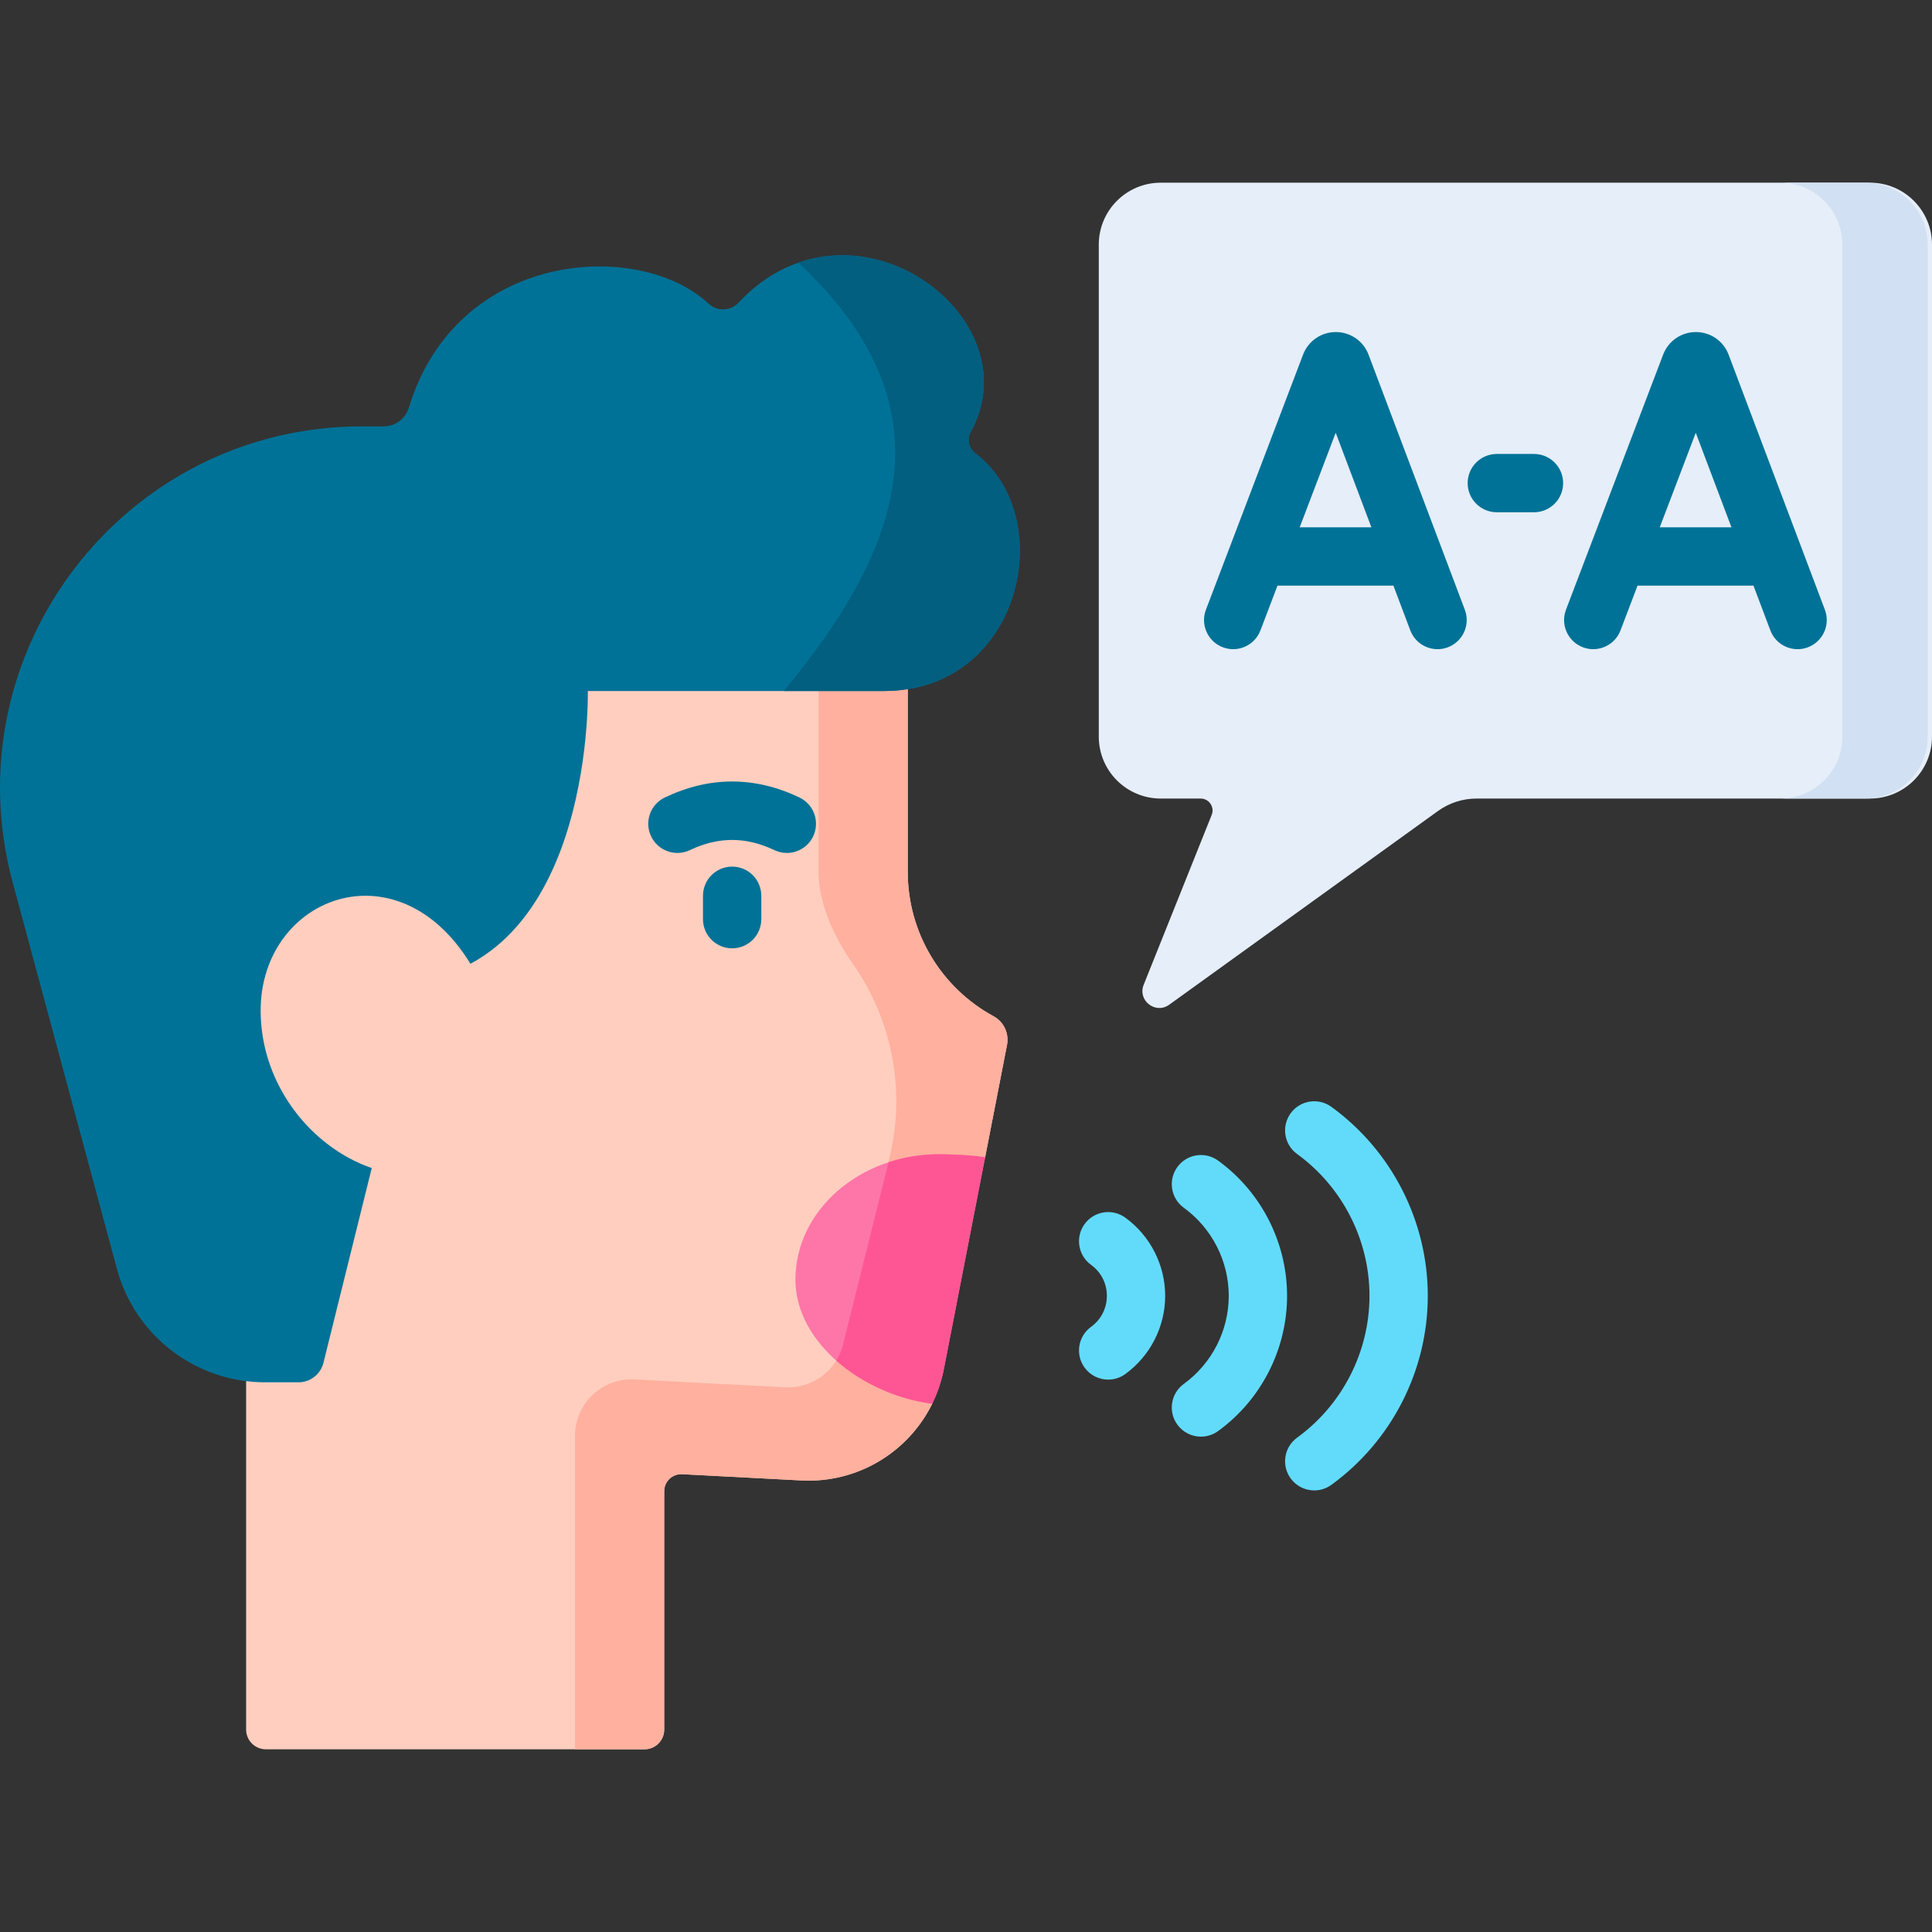 <?xml version="1.0" encoding="UTF-8"?> <svg xmlns="http://www.w3.org/2000/svg" id="Capa_1" height="512" viewBox="0 0 512 512" width="512"><rect x="0" y="0" width="512" height="512" fill="#333333" stroke="none"/><g><path d="m495.588 48.415h-187.987c-9.064 0-16.412 7.348-16.412 16.412v130.383c0 9.064 7.348 16.412 16.412 16.412h10.572c2.239 0 3.77 2.262 2.937 4.34l-18.026 45.016c-1.663 4.153 3.132 7.903 6.762 5.287l71.23-51.337c2.983-2.15 6.566-3.307 10.243-3.307h104.268c9.064 0 16.412-7.348 16.412-16.412v-130.382c.001-9.064-7.347-16.412-16.411-16.412z" fill="#e5eef9"></path><path d="m494.445 48.415h-22.612c9.064 0 16.412 7.348 16.412 16.412v130.383c0 9.064-7.348 16.412-16.412 16.412h22.612c9.064 0 16.412-7.348 16.412-16.412v-130.383c0-9.064-7.348-16.412-16.412-16.412z" fill="#d1e0f2"></path><path d="m263.344 269.337c-13.92-7.55-22.782-22.187-22.782-38.29v-59.777h-151.521l-23.817 187.034v100.046c0 2.891 2.344 5.234 5.234 5.234h100.331c2.891 0 5.234-2.344 5.234-5.234v-63.163c0-2.584 2.167-4.641 4.748-4.506l31.616 1.653c14.76.772 28.152-7.382 34.521-20.043 1.47-2.922-2.996-24.211-2.344-27.559l16.503-38.023 5.797-29.751c.591-3.034-.803-6.148-3.52-7.621z" fill="#ffcebf"></path><path d="m263.344 269.336c-13.92-7.55-22.782-22.187-22.782-38.29v-59.776h-23.64v59.776c0 7.928 3.732 16.724 9.183 24.514 10.493 14.996 13.969 33.805 9.548 51.566l-12.25 49.216c-1.733 6.941-8.14 11.681-15.285 11.308l-39.977-2.09c-8.567-.448-15.758 6.378-15.758 14.956v83.067h18.406c2.891 0 5.234-2.344 5.234-5.234v-63.163c0-2.584 2.167-4.641 4.748-4.506l31.616 1.653c14.87.777 28.352-7.504 34.662-20.328 1.398-2.842-1.491-21.545-.86-24.784l14.877-40.513 5.797-29.751c.592-3.033-.802-6.147-3.519-7.621z" fill="#ffb09e"></path><path d="m248.879 305.885c-21.033 0-38.083 14.882-38.083 33.24 0 16.694 17.877 30.509 36.248 32.878 1.399-2.842 2.45-5.905 3.081-9.144l10.941-56.15c-2.706-.533-9.296-.824-12.187-.824z" fill="#fe76a8"></path><path d="m250.126 362.859 10.941-56.15c-2.707-.533-9.296-.824-12.188-.824-4.72 0-9.237.755-13.408 2.125l-12.067 48.333c-.381 1.526-.999 2.937-1.789 4.219 6.808 6.035 16.052 10.232 25.43 11.441 1.398-2.842 2.449-5.904 3.081-9.144z" fill="#fe5694"></path><path d="m194.023 251.317c-4.268 0-7.726-3.459-7.726-7.726v-6.204c0-4.267 3.459-7.726 7.726-7.726 4.268 0 7.726 3.459 7.726 7.726v6.204c0 4.267-3.458 7.726-7.726 7.726z" fill="#017297"></path><path d="m208.521 226.039c-1.115 0-2.247-.242-3.32-.754-7.525-3.588-14.838-3.586-22.355-.001-3.851 1.838-8.463.204-10.3-3.648s-.203-8.463 3.648-10.299c11.831-5.641 23.828-5.641 35.657-.001 3.852 1.837 5.486 6.448 3.649 10.3-1.325 2.778-4.094 4.403-6.979 4.403z" fill="#017297"></path><g fill="#62dbfb"><path d="m318.268 380.73c-2.39 0-4.747-1.106-6.259-3.188-2.507-3.453-1.739-8.285 1.713-10.791 7.459-5.414 11.911-14.139 11.911-23.339s-4.453-17.925-11.911-23.339c-3.453-2.507-4.22-7.338-1.713-10.791 2.507-3.456 7.339-4.22 10.792-1.714 11.45 8.312 18.286 21.711 18.286 35.844 0 14.132-6.836 27.532-18.286 35.844-1.371.995-2.96 1.474-4.533 1.474z"></path><path d="m348.293 394.975c-2.39 0-4.747-1.106-6.259-3.188-2.507-3.454-1.739-8.285 1.714-10.792 12.009-8.717 19.179-22.767 19.179-37.584 0-14.816-7.17-28.867-19.179-37.585-3.454-2.507-4.221-7.338-1.714-10.791 2.505-3.453 7.338-4.222 10.791-1.714 16.002 11.615 25.555 30.34 25.555 50.09s-9.553 38.475-25.555 50.09c-1.37.995-2.959 1.474-4.532 1.474z"></path><path d="m293.679 365.613c-2.39 0-4.747-1.106-6.26-3.189-2.506-3.454-1.738-8.285 1.715-10.791 2.667-1.936 4.197-4.932 4.197-8.221s-1.53-6.285-4.197-8.221c-3.454-2.507-4.221-7.338-1.714-10.792 2.505-3.454 7.338-4.221 10.791-1.714 6.621 4.805 10.573 12.554 10.573 20.727 0 8.174-3.953 15.922-10.573 20.727-1.37.995-2.958 1.474-4.532 1.474z"></path></g><path d="m101.708 112.993h-5.768c-63.113 0-109.013 59.919-92.579 120.854l27.617 102.402c4.786 17.747 20.882 30.077 39.263 30.077h8.859c3.134 0 5.865-2.136 6.619-5.178l16.41-66.166-2.579-34.463c58.043 3.023 56.229-77.391 56.229-77.391h78.446c36.557 0 46.494-46.019 24.322-62.933-1.781-1.358-2.374-3.775-1.291-5.736 16.901-30.584-31.564-66.274-61.552-34.233-2.104 2.248-5.663 2.354-7.914.252-18.369-17.162-66.715-14.294-79.436 27.545-.892 2.94-3.574 4.97-6.646 4.97z" fill="#017297"></path><path d="m234.226 183.128c36.557 0 46.494-46.019 24.322-62.933-1.781-1.358-2.374-3.775-1.291-5.736 14.134-25.577-17.446-54.714-45.704-44.833 41.009 38.201 27.758 75.473-3.872 113.501h26.545z" fill="#025f80"></path><g fill="#017297"><path d="m362.669 93.958c-.026-.072-.054-.142-.083-.213-1.438-3.493-4.806-5.749-8.583-5.749-.004 0-.008 0-.012 0-3.781.005-7.149 2.269-8.579 5.769-.023.058-.046.116-.068.173l-25.756 67.626c-1.519 3.988.483 8.452 4.47 9.97 3.988 1.519 8.452-.482 9.971-4.47l4.52-11.866h30.718l4.47 11.844c1.167 3.094 4.108 5 7.229 5 .906 0 1.829-.16 2.727-.5 3.992-1.506 6.007-5.965 4.5-9.957zm-18.237 45.788 9.544-25.058 9.457 25.058z"></path><path d="m483.611 161.587-25.522-67.629c-.026-.072-.054-.142-.083-.213-1.438-3.493-4.806-5.749-8.582-5.749-.003 0-.006 0-.008 0-3.781.003-7.149 2.266-8.582 5.765-.024.059-.047.118-.07.178l-25.757 67.626c-1.519 3.988.483 8.452 4.471 9.97 3.983 1.519 8.451-.482 9.97-4.47l4.519-11.866h30.718l4.47 11.844c1.167 3.094 4.108 5 7.229 5 .906 0 1.829-.16 2.727-.5 3.992-1.506 6.007-5.964 4.5-9.956zm-43.759-21.841 9.544-25.058 9.457 25.058z"></path><path d="m406.519 120.304h-9.848c-4.268 0-7.726 3.459-7.726 7.726s3.459 7.726 7.726 7.726h9.848c4.268 0 7.727-3.459 7.727-7.726 0-4.266-3.459-7.726-7.727-7.726z"></path></g><path d="m128.419 262.596-5.895 45.716c-22.496 11.432-53.082-10.325-53.446-40.017-.398-32.43 41.146-46.757 59.341-5.699z" fill="#ffcebf"></path></g></svg> 
